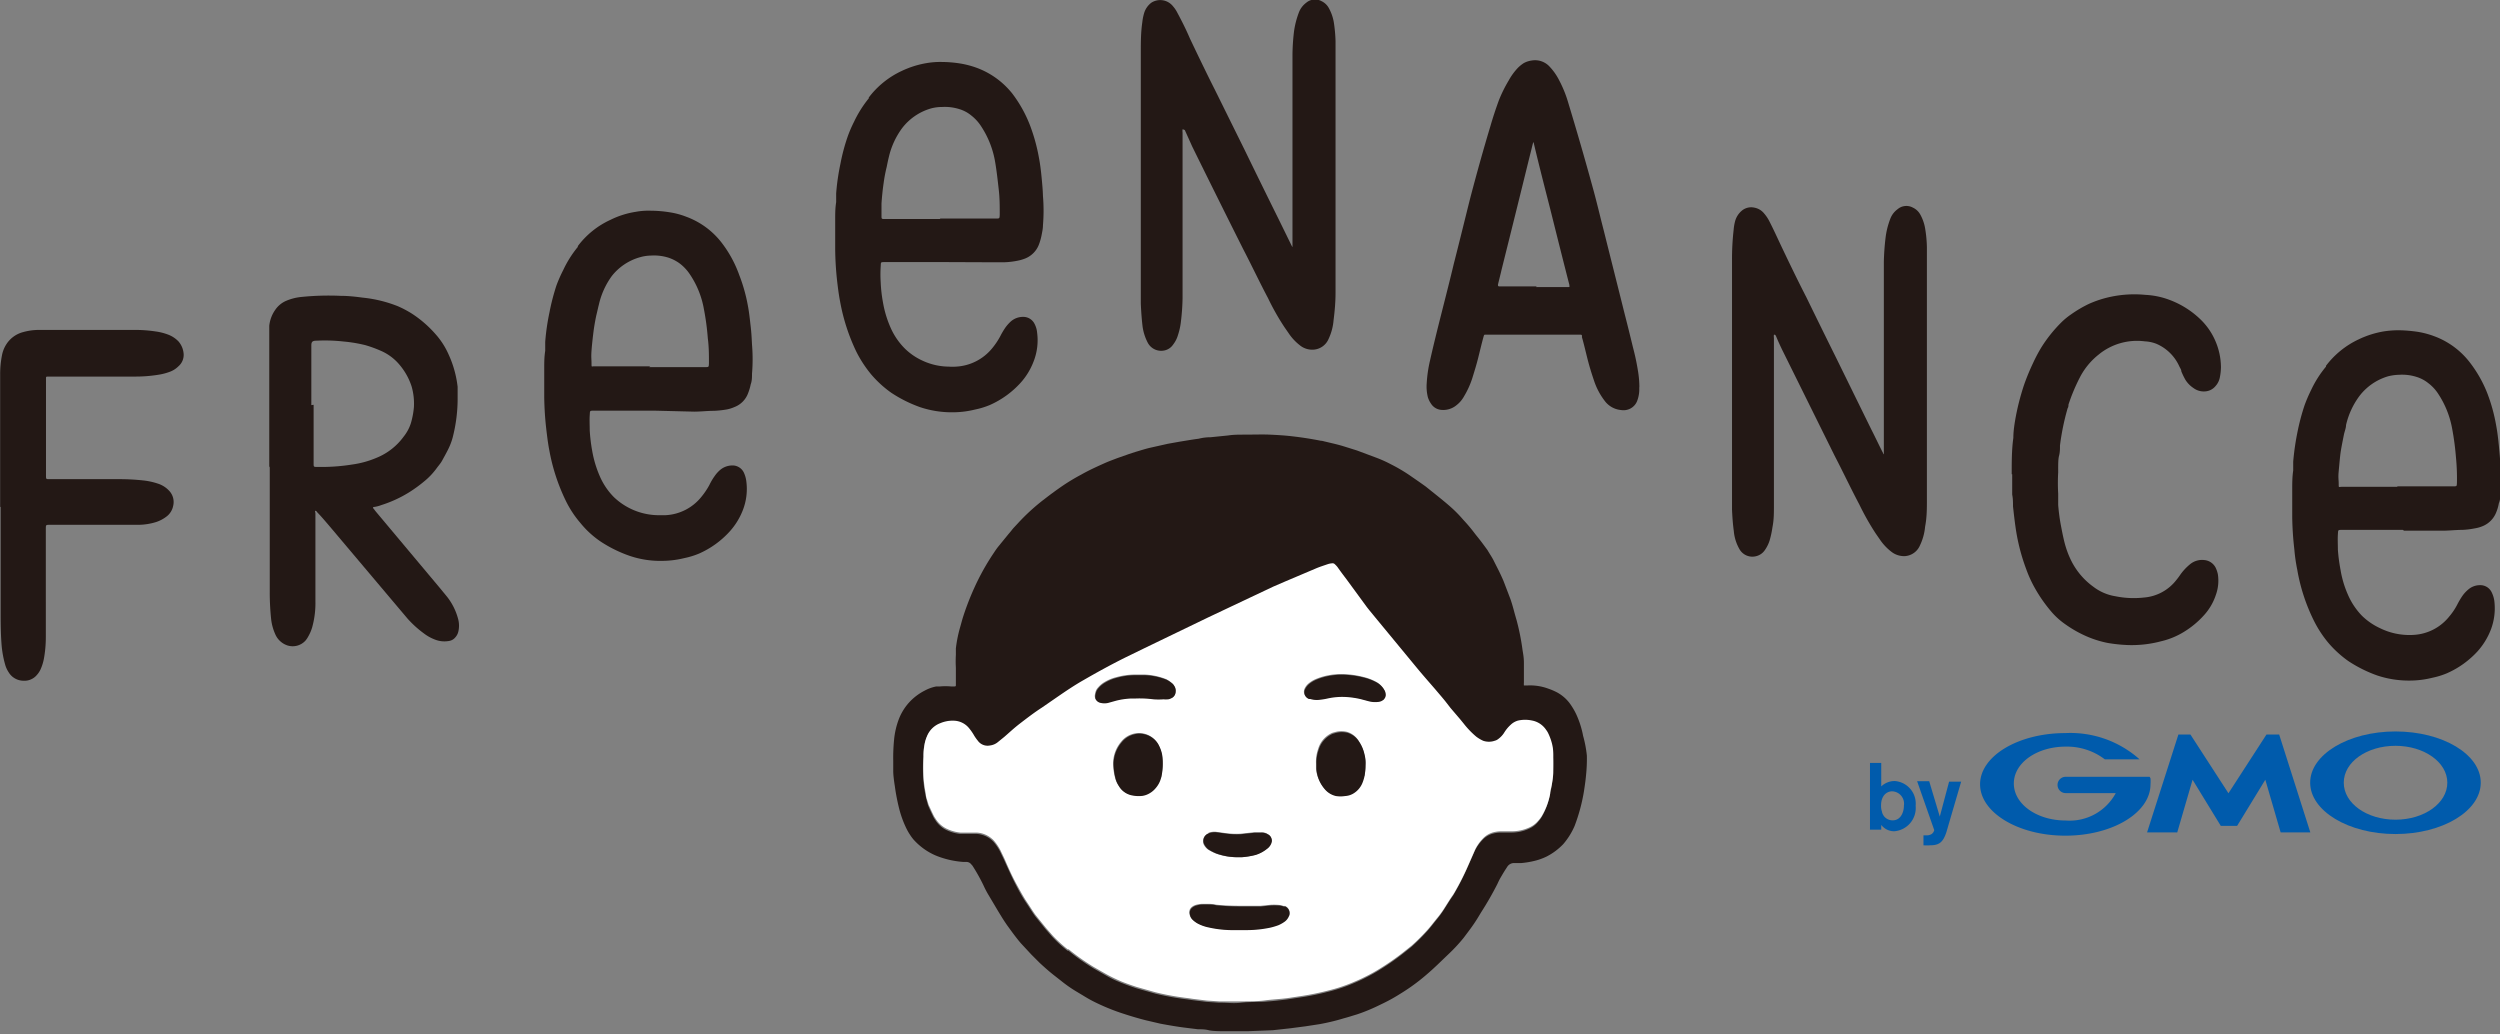 <svg id="レイヤー_1" data-name="レイヤー 1" xmlns="http://www.w3.org/2000/svg" viewBox="0 0 153.29 63.4"><rect x="0" y="0" width="153.29" height="63.4" fill="#808080" stroke="none"/><defs><style>.cls-1{fill:#231815;}.cls-2{fill:#fff;}.cls-3{fill:#005bac;}.cls-4{fill:none;}</style></defs><path class="cls-1" d="M449.56,290.19a5.64,5.64,0,0,0-.42-1.32,4,4,0,0,0-.3-.53,2.41,2.41,0,0,0-.85-.8,3.76,3.76,0,0,0-.58-.25,3.22,3.22,0,0,0-1.27-.19h-.21l0,0a1.09,1.09,0,0,1,0-.18c0-.39,0-.79,0-1.19s-.06-.61-.1-.92a14.29,14.29,0,0,0-.34-1.68l-.12-.42c-.08-.3-.16-.6-.26-.89l-.42-1.1c-.07-.17-.15-.34-.23-.51s-.21-.42-.32-.64-.09-.18-.14-.27-.21-.34-.31-.51l-.31-.42c-.14-.19-.29-.37-.44-.56a9.89,9.89,0,0,0-.73-.87,7.84,7.84,0,0,0-.81-.82c-.48-.42-1-.82-1.48-1.21-.33-.24-.67-.47-1-.7a10.35,10.35,0,0,0-1.16-.68,7.58,7.58,0,0,0-.92-.41l-1.15-.43-.83-.26c-.43-.13-.87-.22-1.31-.33h-.05q-.85-.17-1.71-.27c-.48-.06-1-.09-1.45-.11s-1,0-1.54,0c-.34,0-.69,0-1,.05l-1.09.11q-.36,0-.72.09c-.39.05-.78.12-1.16.18l-.73.13-1.07.24c-.31.07-.61.17-.92.26l-.4.13-.71.25c-.26.1-.51.19-.76.3-.49.22-1,.45-1.47.72a12.31,12.31,0,0,0-1.1.66q-.57.39-1.11.81a12.5,12.5,0,0,0-1.66,1.51l-.28.3c-.09.11-.18.23-.28.34l-.62.76a4.73,4.73,0,0,0-.28.39,14.72,14.72,0,0,0-1,1.72,16.54,16.54,0,0,0-.87,2.14c-.09.27-.16.56-.24.83a8.06,8.06,0,0,0-.23,1.19c0,.13,0,.26,0,.39a6.85,6.85,0,0,0,0,.79c0,.34,0,.68,0,1v.05c0,.07,0,.1-.09.1h-.21a3.77,3.77,0,0,0-.67,0l-.23,0a2.44,2.44,0,0,0-.7.25,3.4,3.4,0,0,0-.85.61,3.28,3.28,0,0,0-.76,1.18,4.84,4.84,0,0,0-.28,1.24,11.13,11.13,0,0,0-.05,1.29c0,.21,0,.42,0,.64s.05.61.1.92a12.37,12.37,0,0,0,.26,1.35,6.32,6.32,0,0,0,.4,1.13,3.59,3.59,0,0,0,.46.75,3.87,3.87,0,0,0,1.37,1l.15.06a5.52,5.52,0,0,0,1.55.34l.21,0a.39.39,0,0,1,.23.09l.12.13.09.14a11.15,11.15,0,0,1,.59,1.07,5.93,5.93,0,0,0,.29.56l.63,1.06.16.26c.12.2.24.38.37.57.27.37.54.75.84,1.1l.65.7.51.51c.27.25.55.5.84.73l.46.36a7.94,7.94,0,0,0,.89.63l.45.27c.21.13.43.26.65.37a12.82,12.82,0,0,0,1.67.7c.51.17,1,.32,1.55.46l.9.21c.49.09,1,.18,1.48.24l.81.1c.22,0,.44,0,.67.06s.77.06,1.15.06h.18l.8,0h.24l1.54-.06,1.09-.12.92-.12.85-.13a12.6,12.6,0,0,0,1.5-.36c.27-.07.54-.16.81-.24l.26-.09a11.29,11.29,0,0,0,1.08-.46l.31-.15a10.26,10.26,0,0,0,1-.56,11.93,11.93,0,0,0,1.63-1.19c.46-.39.89-.82,1.33-1.24a10.16,10.16,0,0,0,.93-1l.33-.44a9.86,9.86,0,0,0,.62-.92l.12-.2a20,20,0,0,0,1-1.74c.06-.13.12-.26.19-.38s.22-.38.34-.56l.09-.14a.5.5,0,0,1,.36-.21h.1l.38,0a5.34,5.34,0,0,0,.8-.13,3.63,3.63,0,0,0,.78-.28,3.8,3.8,0,0,0,1-.75,4.31,4.31,0,0,0,.7-1.12,11,11,0,0,0,.57-2.11c.05-.33.1-.66.13-1a9.63,9.63,0,0,0,.05-1.2A7.18,7.18,0,0,0,449.56,290.19Zm-1.85,2.37a5.74,5.74,0,0,1-.09.71c0,.18-.07.36-.1.55a4.23,4.23,0,0,1-.51,1.36,1.86,1.86,0,0,1-.21.28,1.5,1.5,0,0,1-.59.44,2.54,2.54,0,0,1-1,.22l-.7,0a1.88,1.88,0,0,0-.46.06,1.34,1.34,0,0,0-.64.37,2.62,2.62,0,0,0-.49.69l-.44,1a16,16,0,0,1-.81,1.6,2.39,2.39,0,0,1-.13.21c-.17.24-.32.49-.48.74a6,6,0,0,1-.51.7l-.16.2c-.15.19-.3.38-.47.56a12.32,12.32,0,0,1-.89.88l-.54.43a15.1,15.1,0,0,1-1.33.93,10.26,10.26,0,0,1-1,.56c-.25.13-.51.24-.77.35a10.11,10.11,0,0,1-1.5.49,15.76,15.76,0,0,1-1.55.32l-.93.14c-.46.06-.92.11-1.38.14s-.94,0-1.43.06-.82,0-1.24,0h-.14l-.75-.05-.82-.1-.34-.05a16.26,16.26,0,0,1-2-.36l-1.13-.32c-.37-.12-.73-.25-1.09-.4s-.58-.27-.86-.43l-.7-.4a13.61,13.61,0,0,1-1.53-1.08l-.06,0a8.11,8.11,0,0,1-.92-.84l-.42-.48-.63-.78c-.17-.23-.32-.48-.48-.72l-.14-.21c-.21-.32-.39-.65-.57-1-.25-.48-.48-1-.69-1.46-.09-.2-.19-.4-.28-.59a3.06,3.06,0,0,0-.4-.59,1.55,1.55,0,0,0-1.06-.49h-.23c-.26,0-.51,0-.77,0a2.54,2.54,0,0,1-.9-.27,1.67,1.67,0,0,1-.62-.59,1.4,1.4,0,0,1-.1-.16c-.09-.18-.17-.35-.25-.53s-.08-.19-.11-.28-.09-.35-.13-.53a7.81,7.81,0,0,1-.14-1,11.46,11.46,0,0,1,0-1.31,3.6,3.6,0,0,1,.06-.73,2.15,2.15,0,0,1,.15-.51,1.41,1.41,0,0,1,.82-.8,1.93,1.93,0,0,1,.82-.15,1.24,1.24,0,0,1,.94.46,3.28,3.28,0,0,1,.27.38,2.55,2.55,0,0,0,.26.38.74.74,0,0,0,.75.3.94.94,0,0,0,.5-.22l.37-.3c.34-.29.66-.58,1-.85s.86-.66,1.31-.95l1-.69c.51-.34,1-.69,1.56-1,.83-.48,1.67-.94,2.53-1.37l1.19-.58,3.85-1.86,2.6-1.23,1.46-.69.74-.32,1.84-.78c.25-.11.51-.19.77-.28a1.09,1.09,0,0,1,.26-.05.19.19,0,0,1,.16.05,1.45,1.45,0,0,1,.17.18c.18.26.37.51.56.76l1.23,1.68c.16.21.34.42.51.63l2.55,3.09c.37.45.76.89,1.14,1.33.21.25.43.5.63.75l.31.4.59.69.22.27a5.29,5.29,0,0,0,.77.8,2.22,2.22,0,0,0,.42.25,1.08,1.08,0,0,0,.71,0,.57.57,0,0,0,.22-.11,1.41,1.41,0,0,0,.37-.4,2.17,2.17,0,0,1,.39-.47,1.06,1.06,0,0,1,.46-.26,2,2,0,0,1,.85,0,1.33,1.33,0,0,1,.86.57,1.22,1.22,0,0,1,.12.19,3.35,3.35,0,0,1,.25.69,2.63,2.63,0,0,1,.08.74C447.75,291.82,447.73,292.19,447.71,292.56Z" transform="translate(-352.49 -245.07)"/><path class="cls-2" d="M447.66,290.7a3.35,3.35,0,0,0-.25-.69,1.22,1.22,0,0,0-.12-.19,1.33,1.33,0,0,0-.86-.57,2,2,0,0,0-.85,0,1.06,1.06,0,0,0-.46.26,2.17,2.17,0,0,0-.39.47,1.41,1.41,0,0,1-.37.4.57.57,0,0,1-.22.11,1.08,1.08,0,0,1-.71,0,2.22,2.22,0,0,1-.42-.25,5.29,5.29,0,0,1-.77-.8l-.22-.27-.59-.69-.31-.4c-.2-.25-.42-.5-.63-.75-.38-.44-.77-.88-1.14-1.33l-2.55-3.09c-.17-.21-.35-.42-.51-.63l-1.23-1.68c-.19-.25-.38-.5-.56-.76a1.45,1.45,0,0,0-.17-.18.19.19,0,0,0-.16-.05,1.09,1.09,0,0,0-.26.05c-.26.09-.52.17-.77.28l-1.84.78-.74.32-1.46.69-2.6,1.23-3.85,1.86-1.19.58c-.86.43-1.7.89-2.53,1.37-.53.3-1.05.65-1.56,1l-1,.69c-.45.29-.88.62-1.31.95s-.66.56-1,.85l-.37.3a.94.94,0,0,1-.5.22.74.74,0,0,1-.75-.3,2.55,2.55,0,0,1-.26-.38,3.28,3.28,0,0,0-.27-.38,1.24,1.24,0,0,0-.94-.46,1.93,1.93,0,0,0-.82.15,1.41,1.41,0,0,0-.82.8,2.15,2.15,0,0,0-.15.51,3.6,3.6,0,0,0-.06.73,11.46,11.46,0,0,0,0,1.31,7.81,7.81,0,0,0,.14,1c0,.18.08.35.13.53s.07.19.11.28.16.35.25.53a1.4,1.4,0,0,0,.1.16,1.67,1.67,0,0,0,.62.59,2.54,2.54,0,0,0,.9.27c.26,0,.51,0,.77,0h.23a1.55,1.55,0,0,1,1.06.49,3.06,3.06,0,0,1,.4.59c.09.19.19.39.28.59.21.49.44,1,.69,1.46.18.33.36.66.57,1l.14.21c.16.24.31.49.48.72l.63.78.42.48a8.11,8.11,0,0,0,.92.84l.06,0a13.61,13.61,0,0,0,1.53,1.08l.7.4c.28.16.57.3.86.43s.72.28,1.09.4l1.13.32a16.26,16.26,0,0,0,2,.36l.34.05.82.1.75.05h.14c.42,0,.84,0,1.24,0s1,0,1.43-.06.92-.08,1.38-.14l.93-.14a15.76,15.76,0,0,0,1.55-.32,10.11,10.11,0,0,0,1.5-.49c.26-.11.52-.22.77-.35a10.26,10.26,0,0,0,1-.56,15.1,15.1,0,0,0,1.33-.93l.54-.43a12.32,12.32,0,0,0,.89-.88c.17-.18.32-.37.47-.56l.16-.2a6,6,0,0,0,.51-.7c.16-.25.31-.5.48-.74a2.39,2.39,0,0,0,.13-.21,16,16,0,0,0,.81-1.6l.44-1a2.62,2.62,0,0,1,.49-.69,1.34,1.34,0,0,1,.64-.37,1.88,1.88,0,0,1,.46-.06l.7,0a2.54,2.54,0,0,0,1-.22,1.5,1.5,0,0,0,.59-.44,1.86,1.86,0,0,0,.21-.28,4.23,4.23,0,0,0,.51-1.36c0-.19.07-.37.1-.55a5.74,5.74,0,0,0,.09-.71c0-.37,0-.74,0-1.12A2.63,2.63,0,0,0,447.66,290.7Zm-24,2a1.54,1.54,0,0,1-.35.67,1.37,1.37,0,0,1-.45.35,1.18,1.18,0,0,1-.35.11,2,2,0,0,1-.73-.05,1.18,1.18,0,0,1-.71-.55,1.51,1.51,0,0,1-.21-.47,3.73,3.73,0,0,1-.12-.88,2.08,2.08,0,0,1,.5-1.34,1.4,1.4,0,0,1,.75-.48,1.31,1.31,0,0,1,.68,0,1.33,1.33,0,0,1,.42.19,1.3,1.3,0,0,1,.46.55,2,2,0,0,1,.2.76c0,.1,0,.21,0,.27A3.54,3.54,0,0,1,423.69,292.74Zm.68-4.89a.6.6,0,0,1-.25.1,1.43,1.43,0,0,1-.29,0,4.08,4.08,0,0,1-.61,0,6.75,6.75,0,0,0-1.1-.05h-.25a4.37,4.37,0,0,0-1,.15l-.43.12a1,1,0,0,1-.46,0,.42.42,0,0,1-.31-.24.5.5,0,0,1,0-.3.68.68,0,0,1,.18-.37,1.52,1.52,0,0,1,.36-.31,2.67,2.67,0,0,1,.76-.32,4.36,4.36,0,0,1,1.14-.16h.58a4.05,4.05,0,0,1,1.33.28,1.6,1.6,0,0,1,.32.21.55.55,0,0,1,.17.2.47.47,0,0,1,.07.28A.45.45,0,0,1,424.37,287.85Zm2.25,8.32a1.09,1.09,0,0,1,.44-.06l.52.07a4.85,4.85,0,0,0,1,.05l.84-.09.41,0a.71.71,0,0,1,.35.07l.12.07a.43.43,0,0,1,.16.46.73.73,0,0,1-.29.42,2.1,2.1,0,0,1-.69.37,4.75,4.75,0,0,1-.84.14h-.26a3.77,3.77,0,0,1-1.11-.16,2.05,2.05,0,0,1-.41-.16,2.28,2.28,0,0,1-.3-.17.87.87,0,0,1-.2-.23A.49.49,0,0,1,426.62,296.17Zm4.91,5.06a.78.78,0,0,1-.25.34,2,2,0,0,1-.4.23,4.13,4.13,0,0,1-.5.15,7,7,0,0,1-1.37.15h-1.08a6.61,6.61,0,0,1-1.32-.16,2.46,2.46,0,0,1-.58-.19,1.42,1.42,0,0,1-.41-.28.58.58,0,0,1-.17-.34.41.41,0,0,1,.16-.42.7.7,0,0,1,.21-.11,1.55,1.55,0,0,1,.43-.07h.23c.2,0,.4,0,.6.05.51.05,1,.07,1.55.07l1.18,0,.59-.06a3.53,3.53,0,0,1,.46,0,1.15,1.15,0,0,1,.36.07l.09,0A.46.46,0,0,1,431.53,301.23Zm4.62-8.56a2.47,2.47,0,0,1-.11.36,1.34,1.34,0,0,1-.51.64,1.1,1.1,0,0,1-.56.19,1.83,1.83,0,0,1-.57,0,1.26,1.26,0,0,1-.69-.43,2.14,2.14,0,0,1-.5-1.21c0-.1,0-.2,0-.31a2.36,2.36,0,0,1,.13-.87,1.55,1.55,0,0,1,.88-1l.18-.05a1.43,1.43,0,0,1,.74,0,1.26,1.26,0,0,1,.69.55,2.24,2.24,0,0,1,.33.78,2.06,2.06,0,0,1,.08.63A3.66,3.66,0,0,1,436.15,292.67Zm1.14-4.67a.55.55,0,0,1-.3.11,1.57,1.57,0,0,1-.61-.05l-.45-.12a5.23,5.23,0,0,0-.87-.13,4.18,4.18,0,0,0-1.17.09,4.17,4.17,0,0,1-.49.08,1.38,1.38,0,0,1-.57-.05l-.08,0a.44.44,0,0,1-.25-.57.91.91,0,0,1,.25-.34,1.79,1.79,0,0,1,.44-.27,3.78,3.78,0,0,1,.81-.24,4,4,0,0,1,.72-.07,5.6,5.6,0,0,1,1.41.18,3.13,3.13,0,0,1,.72.27,1.27,1.27,0,0,1,.27.18,1.2,1.2,0,0,1,.29.38.54.54,0,0,1,0,.28A.42.42,0,0,1,437.29,288Z" transform="translate(-352.49 -245.07)"/><path class="cls-1" d="M436.22,292a3.66,3.66,0,0,1-.07.69,2.47,2.47,0,0,1-.11.36,1.34,1.34,0,0,1-.51.64,1.1,1.1,0,0,1-.56.19,1.83,1.83,0,0,1-.57,0,1.26,1.26,0,0,1-.69-.43,2.14,2.14,0,0,1-.5-1.21c0-.1,0-.2,0-.31a2.36,2.36,0,0,1,.13-.87,1.55,1.55,0,0,1,.88-1l.18-.05a1.43,1.43,0,0,1,.74,0,1.26,1.26,0,0,1,.69.55,2.24,2.24,0,0,1,.33.78A2.06,2.06,0,0,1,436.22,292Z" transform="translate(-352.49 -245.07)"/><path class="cls-1" d="M423.79,291.86a3.54,3.54,0,0,1-.1.88,1.54,1.54,0,0,1-.35.67,1.37,1.37,0,0,1-.45.35,1.18,1.18,0,0,1-.35.11,2,2,0,0,1-.73-.05,1.18,1.18,0,0,1-.71-.55,1.51,1.51,0,0,1-.21-.47,3.73,3.73,0,0,1-.12-.88,2.08,2.08,0,0,1,.5-1.34,1.4,1.4,0,0,1,.75-.48,1.31,1.31,0,0,1,.68,0,1.33,1.33,0,0,1,.42.19,1.3,1.3,0,0,1,.46.55,2,2,0,0,1,.2.76C423.79,291.69,423.79,291.8,423.79,291.86Z" transform="translate(-352.49 -245.07)"/><path class="cls-1" d="M431.53,301.23a.78.78,0,0,1-.25.34,2,2,0,0,1-.4.23,4.13,4.13,0,0,1-.5.15,7,7,0,0,1-1.37.15h-1.08a6.61,6.61,0,0,1-1.32-.16,2.46,2.46,0,0,1-.58-.19,1.42,1.42,0,0,1-.41-.28.58.58,0,0,1-.17-.34.41.41,0,0,1,.16-.42.7.7,0,0,1,.21-.11,1.55,1.55,0,0,1,.43-.07h.23c.2,0,.4,0,.6.05.51.05,1,.07,1.55.07l1.18,0,.59-.06a3.53,3.53,0,0,1,.46,0,1.15,1.15,0,0,1,.36.07l.09,0A.46.46,0,0,1,431.53,301.23Z" transform="translate(-352.49 -245.07)"/><path class="cls-1" d="M437.46,287.71a.42.42,0,0,1-.17.29.55.55,0,0,1-.3.11,1.57,1.57,0,0,1-.61-.05l-.45-.12a5.23,5.23,0,0,0-.87-.13,4.18,4.18,0,0,0-1.17.09,4.17,4.17,0,0,1-.49.08,1.38,1.38,0,0,1-.57-.05l-.08,0a.44.44,0,0,1-.25-.57.91.91,0,0,1,.25-.34,1.79,1.79,0,0,1,.44-.27,3.78,3.78,0,0,1,.81-.24,4,4,0,0,1,.72-.07,5.6,5.6,0,0,1,1.41.18,3.13,3.13,0,0,1,.72.27,1.27,1.27,0,0,1,.27.18,1.2,1.2,0,0,1,.29.38A.54.54,0,0,1,437.46,287.71Z" transform="translate(-352.49 -245.07)"/><path class="cls-1" d="M424.58,287.47a.45.45,0,0,1-.21.38.6.6,0,0,1-.25.1,1.43,1.43,0,0,1-.29,0,4.08,4.08,0,0,1-.61,0,6.75,6.75,0,0,0-1.1-.05h-.25a4.37,4.37,0,0,0-1,.15l-.43.12a1,1,0,0,1-.46,0,.42.42,0,0,1-.31-.24.5.5,0,0,1,0-.3.68.68,0,0,1,.18-.37,1.52,1.52,0,0,1,.36-.31,2.67,2.67,0,0,1,.76-.32,4.36,4.36,0,0,1,1.14-.16h.58a4.05,4.05,0,0,1,1.33.28,1.6,1.6,0,0,1,.32.21.55.55,0,0,1,.17.2A.47.47,0,0,1,424.58,287.47Z" transform="translate(-352.49 -245.07)"/><path class="cls-1" d="M430.47,296.7a.73.73,0,0,1-.29.42,2.1,2.1,0,0,1-.69.37,4.75,4.75,0,0,1-.84.14h-.26a3.77,3.77,0,0,1-1.11-.16,2.05,2.05,0,0,1-.41-.16,2.28,2.28,0,0,1-.3-.17.87.87,0,0,1-.2-.23.49.49,0,0,1,.25-.75,1.09,1.09,0,0,1,.44-.06l.52.07a4.85,4.85,0,0,0,1,.05l.84-.09.41,0a.71.71,0,0,1,.35.07l.12.07A.43.43,0,0,1,430.47,296.7Z" transform="translate(-352.49 -245.07)"/><path class="cls-1" d="M369,273.66c0-1.68,0-3.56,0-5.43,0-.72,0-1.45,0-2.18,0-.35,0-.69,0-1a2.06,2.06,0,0,1,.38-1,1.54,1.54,0,0,1,.67-.54,3.14,3.14,0,0,1,.9-.23,16.45,16.45,0,0,1,2.43-.07c.46,0,.9.05,1.35.11a8,8,0,0,1,2.14.52,6.32,6.32,0,0,1,.89.47,7,7,0,0,1,1.48,1.3,4.72,4.72,0,0,1,.75,1.18,6.52,6.52,0,0,1,.56,2c0,.21,0,.43,0,.64a9.55,9.55,0,0,1-.31,2.49,3.92,3.92,0,0,1-.29.74c-.11.22-.24.45-.36.67a1.7,1.7,0,0,1-.15.22l-.14.18a4.33,4.33,0,0,1-.83.88,8.23,8.23,0,0,1-.9.65,7.48,7.48,0,0,1-1.7.78,2,2,0,0,1-.48.12.05.05,0,0,0,0,.09l.13.17,3.93,4.69.46.56a3.76,3.76,0,0,1,.68,1.39,1.59,1.59,0,0,1,0,.75.8.8,0,0,1-.19.35.61.61,0,0,1-.37.21,1.57,1.57,0,0,1-.86-.08,2.67,2.67,0,0,1-.7-.39,6.35,6.35,0,0,1-1-.91l-4.65-5.51c-.29-.34-.58-.69-.88-1,0,0-.06-.1-.11-.09s0,.1,0,.15c0,.48,0,.95,0,1.43,0,.2,0,.4,0,.6s0,.46,0,.69c0,.89,0,1.77,0,2.66a5.54,5.54,0,0,1-.2,1.62,2.58,2.58,0,0,1-.23.54,1.59,1.59,0,0,1-.18.27,1.06,1.06,0,0,1-1.15.28,1.24,1.24,0,0,1-.71-.69,3.14,3.14,0,0,1-.24-.86,15.81,15.81,0,0,1-.09-1.69c0-1.29,0-2.59,0-3.88s0-2.4,0-3.78Zm2.72-3.77h0c0,1.2,0,2.4,0,3.59,0,.22,0,.22.23.22a11.9,11.9,0,0,0,2.15-.15,5.81,5.81,0,0,0,1.48-.41,3.85,3.85,0,0,0,1.67-1.31,2.57,2.57,0,0,0,.43-.8,5,5,0,0,0,.19-1,3.82,3.82,0,0,0-.14-1.26,3.94,3.94,0,0,0-.91-1.52,3.1,3.1,0,0,0-1-.68,7.51,7.51,0,0,0-.94-.34,8.78,8.78,0,0,0-1.33-.22,10.33,10.33,0,0,0-1.67-.05c-.26,0-.3.1-.3.3v.63c0,.59,0,1.19,0,1.78,0,.42,0,.83,0,1.24Z" transform="translate(-352.49 -245.07)"/><path class="cls-1" d="M410.46,261.14h-3.69c-.31,0-.26,0-.28.28a7.37,7.37,0,0,0,0,.94,8.86,8.86,0,0,0,.14,1.25,6.57,6.57,0,0,0,.48,1.58,4.21,4.21,0,0,0,.85,1.24,3.78,3.78,0,0,0,1.13.77,3.9,3.9,0,0,0,1.57.35,3.53,3.53,0,0,0,.46,0,3.07,3.07,0,0,0,2.21-1.13,4.44,4.44,0,0,0,.49-.73,4.8,4.8,0,0,1,.32-.54,2.35,2.35,0,0,1,.33-.37,1.12,1.12,0,0,1,.74-.28.77.77,0,0,1,.73.46,1.38,1.38,0,0,1,.14.49,3.57,3.57,0,0,1-.22,1.8,4.15,4.15,0,0,1-.79,1.29,5.6,5.6,0,0,1-1.88,1.36,4.79,4.79,0,0,1-.91.28,5.69,5.69,0,0,1-1.36.17,6.11,6.11,0,0,1-2-.31,8.12,8.12,0,0,1-1.77-.88,6.67,6.67,0,0,1-1.24-1.13,7.39,7.39,0,0,1-.91-1.39,12,12,0,0,1-1-3.09c-.08-.41-.13-.82-.18-1.24a19.55,19.55,0,0,1-.12-2c0-.54,0-1.08,0-1.63s0-.81.06-1.22c0-.17,0-.35,0-.53a13.84,13.84,0,0,1,.26-1.81,11.94,11.94,0,0,1,.44-1.66,7.66,7.66,0,0,1,.4-.93,7,7,0,0,1,.9-1.43l0-.05a5.37,5.37,0,0,1,2-1.62,5.77,5.77,0,0,1,1.54-.49,5,5,0,0,1,.95-.07,7.57,7.57,0,0,1,1.16.1,5.6,5.6,0,0,1,1,.27,5,5,0,0,1,2.16,1.58,7.89,7.89,0,0,1,1.1,2,11.11,11.11,0,0,1,.52,1.9c.08.41.13.84.17,1.26s.07.74.08,1.11a10.7,10.7,0,0,1,0,1.79c0,.22-.05.43-.09.64a3.47,3.47,0,0,1-.16.55,1.49,1.49,0,0,1-.84.85,2.53,2.53,0,0,1-.49.14,4.78,4.78,0,0,1-.76.09c-.4,0-.81,0-1.22,0Zm-.34-2.67h0l.86,0h2.58c.22,0,.22,0,.23-.25,0-.51,0-1-.06-1.52s-.13-1.2-.24-1.8a5.69,5.69,0,0,0-.89-2.16,2.71,2.71,0,0,0-.57-.6,2.08,2.08,0,0,0-.72-.38,2.94,2.94,0,0,0-1.06-.13,2.59,2.59,0,0,0-.68.09,3.42,3.42,0,0,0-1.79,1.24,4.82,4.82,0,0,0-.79,1.74c-.05.2-.09.4-.13.6a8.89,8.89,0,0,0-.19,1c-.06.41-.1.82-.13,1.24q0,.39,0,.78c0,.15,0,.18.17.18h1.8l1.64,0Z" transform="translate(-352.49 -245.07)"/><path class="cls-1" d="M475.84,274.15c0-.8,0-1.52.1-2.23,0-.36.05-.72.11-1.08a14.8,14.8,0,0,1,.55-2.18,13.38,13.38,0,0,1,.54-1.31,9.41,9.41,0,0,1,.53-1,8.68,8.68,0,0,1,1.2-1.5,4.31,4.31,0,0,1,.62-.51,7.41,7.41,0,0,1,1.09-.64,6.63,6.63,0,0,1,1.37-.44,7,7,0,0,1,2.09-.11,4.85,4.85,0,0,1,1.51.32,5.5,5.5,0,0,1,1.86,1.18,4.06,4.06,0,0,1,.87,1.22,4.12,4.12,0,0,1,.39,1.72,3.38,3.38,0,0,1-.07.63,1.11,1.11,0,0,1-.26.52.9.9,0,0,1-.65.33,1.06,1.06,0,0,1-.71-.21,1.65,1.65,0,0,1-.5-.52,4.59,4.59,0,0,1-.24-.5c0-.11-.08-.21-.13-.32a2.71,2.71,0,0,0-1.4-1.37A2.26,2.26,0,0,0,484,266a3.71,3.71,0,0,0-2.84.82,4.3,4.3,0,0,0-1.13,1.37,11.39,11.39,0,0,0-.71,1.69c0,.07,0,.15-.05.22a14.88,14.88,0,0,0-.47,2.28c0,.21,0,.43-.06.65s-.05.68-.05,1a11.47,11.47,0,0,0,0,1.31c0,.23,0,.46,0,.69a11.7,11.7,0,0,0,.15,1.17c.07.37.14.74.23,1.1a5.65,5.65,0,0,0,.41,1.13,4.37,4.37,0,0,0,1.37,1.62,3,3,0,0,0,1.35.58,5.59,5.59,0,0,0,1.73.08,2.79,2.79,0,0,0,2-1.07c.09-.11.18-.23.26-.35a3.3,3.3,0,0,1,.57-.61,1.16,1.16,0,0,1,.89-.27.87.87,0,0,1,.68.44,1.69,1.69,0,0,1,.15.43,2.57,2.57,0,0,1-.12,1.26,3.45,3.45,0,0,1-.71,1.23,5.5,5.5,0,0,1-1.26,1.05,4.69,4.69,0,0,1-1.39.57,7,7,0,0,1-2.09.23,9.37,9.37,0,0,1-1.2-.13,6.33,6.33,0,0,1-1.45-.48,7.1,7.1,0,0,1-1.13-.66,4.49,4.49,0,0,1-.83-.74,9,9,0,0,1-1-1.41,7.64,7.64,0,0,1-.57-1.23,12.14,12.14,0,0,1-.6-2.22c-.09-.54-.15-1.09-.21-1.63,0-.24,0-.48-.05-.72,0-.45,0-.9,0-1.25Z" transform="translate(-352.49 -245.07)"/><path class="cls-1" d="M352.5,276.14v-8.09a5.92,5.92,0,0,1,.11-1.19,1.91,1.91,0,0,1,.25-.65,1.74,1.74,0,0,1,1.06-.78,3.58,3.58,0,0,1,.92-.13l3.49,0h2.47a8.21,8.21,0,0,1,1.21.09,3.47,3.47,0,0,1,.77.19,1.73,1.73,0,0,1,.65.42,1.3,1.3,0,0,1,.32.77.92.92,0,0,1-.32.76,1.45,1.45,0,0,1-.51.33,3.56,3.56,0,0,1-.73.19,8.85,8.85,0,0,1-1.45.11h-5.36a.07.07,0,0,0-.07.07v6c0,.22,0,.22.22.22h4.33a13.55,13.55,0,0,1,1.43.08,4.22,4.22,0,0,1,.87.19,1.61,1.61,0,0,1,.7.44,1,1,0,0,1,.25.92,1.08,1.08,0,0,1-.37.63,2.14,2.14,0,0,1-.68.37,3.79,3.79,0,0,1-1.06.17c-.5,0-1,0-1.5,0l-3.09,0h-.86c-.25,0-.25,0-.25.25V282c0,.72,0,1.43,0,2.14a7.39,7.39,0,0,1-.12,1.33,3,3,0,0,1-.21.66,1.45,1.45,0,0,1-.33.44,1,1,0,0,1-.72.24,1.07,1.07,0,0,1-.9-.52,1.67,1.67,0,0,1-.22-.49,6.3,6.3,0,0,1-.21-1.15c-.05-.62-.06-1.25-.06-1.88,0-2,0-3.95,0-5.92v-.68Z" transform="translate(-352.49 -245.07)"/><path class="cls-1" d="M392.63,270.25h-3.69c-.31,0-.27,0-.29.28s0,.62,0,.93a10.4,10.4,0,0,0,.15,1.25,6.79,6.79,0,0,0,.48,1.59,4.18,4.18,0,0,0,.84,1.24,4,4,0,0,0,2.71,1.12h.46a3,3,0,0,0,2.21-1.13,4.44,4.44,0,0,0,.49-.73,3.65,3.65,0,0,1,.32-.54,1.94,1.94,0,0,1,.33-.37,1.16,1.16,0,0,1,.73-.28.77.77,0,0,1,.74.46,1.78,1.78,0,0,1,.14.5,3.58,3.58,0,0,1-.22,1.8,4.22,4.22,0,0,1-.8,1.29,5.57,5.57,0,0,1-1.87,1.35,4.79,4.79,0,0,1-.91.28,5.76,5.76,0,0,1-1.36.17,5.82,5.82,0,0,1-2-.31,8,8,0,0,1-1.78-.88,5.74,5.74,0,0,1-1.23-1.13,6.41,6.41,0,0,1-.91-1.39,11.91,11.91,0,0,1-1-3.08c-.08-.41-.13-.83-.18-1.25a19.39,19.39,0,0,1-.13-2c0-.54,0-1.08,0-1.62s0-.82.06-1.22c0-.18,0-.36,0-.54a13.84,13.84,0,0,1,.26-1.81,13.48,13.48,0,0,1,.43-1.66,8.48,8.48,0,0,1,.41-.93,6.63,6.63,0,0,1,.9-1.43l0-.05a5.22,5.22,0,0,1,2-1.61,5.32,5.32,0,0,1,1.54-.49,4.39,4.39,0,0,1,.95-.07,7.46,7.46,0,0,1,1.16.1,4.75,4.75,0,0,1,1,.27,4.85,4.85,0,0,1,2.16,1.58,7.24,7.24,0,0,1,1.09,2,10.19,10.19,0,0,1,.53,1.89c.08.42.12.84.17,1.27s.06.73.08,1.1a10.68,10.68,0,0,1,0,1.79c0,.22,0,.43-.08.65a3.08,3.08,0,0,1-.16.54,1.44,1.44,0,0,1-.84.85,2.13,2.13,0,0,1-.49.15,6.31,6.31,0,0,1-.76.08c-.41,0-.81.05-1.22.05Zm-.34-2.67h.86l1.89,0h.69c.22,0,.22,0,.23-.24,0-.51,0-1-.07-1.53a15.39,15.39,0,0,0-.24-1.79,5.52,5.52,0,0,0-.88-2.16,2.76,2.76,0,0,0-.57-.61,2.49,2.49,0,0,0-.72-.38,2.94,2.94,0,0,0-1.06-.13,2.6,2.6,0,0,0-.68.1A3.35,3.35,0,0,0,390,262a4.78,4.78,0,0,0-.79,1.75c-.05.19-.09.39-.14.59s-.14.69-.18,1-.1.82-.13,1.23,0,.52,0,.78,0,.18.17.18h3.44Z" transform="translate(-352.49 -245.07)"/><path class="cls-1" d="M499.82,277.56h-3.69c-.31,0-.27,0-.29.28s0,.63,0,.94A10.65,10.65,0,0,0,496,280a6.34,6.34,0,0,0,.48,1.59,4.31,4.31,0,0,0,.84,1.24,4,4,0,0,0,1.13.77A4.06,4.06,0,0,0,500,284a3.57,3.57,0,0,0,.46,0,3,3,0,0,0,2.21-1.13,3.88,3.88,0,0,0,.49-.73,4.8,4.8,0,0,1,.32-.54,2,2,0,0,1,.34-.37,1.09,1.09,0,0,1,.73-.28.77.77,0,0,1,.73.46,1.73,1.73,0,0,1,.15.49,3.68,3.68,0,0,1-.22,1.8,4.34,4.34,0,0,1-.8,1.3,5.61,5.61,0,0,1-1.88,1.35,4.79,4.79,0,0,1-.91.28,5.69,5.69,0,0,1-1.36.17,6.11,6.11,0,0,1-2-.31,8.12,8.12,0,0,1-1.77-.88,6.67,6.67,0,0,1-1.24-1.13,7,7,0,0,1-.9-1.39,11.31,11.31,0,0,1-1-3.08,10.75,10.75,0,0,1-.18-1.25,19.56,19.56,0,0,1-.13-2q0-.81,0-1.62c0-.41,0-.82.06-1.22,0-.18,0-.36,0-.54a15.78,15.78,0,0,1,.26-1.81,13.52,13.52,0,0,1,.44-1.66,9.64,9.64,0,0,1,.4-.93,6.67,6.67,0,0,1,.91-1.43l0-.05a5.37,5.37,0,0,1,2-1.62,5.77,5.77,0,0,1,1.54-.49,6,6,0,0,1,.95-.07,8.93,8.93,0,0,1,1.16.1,5.36,5.36,0,0,1,1,.27,4.89,4.89,0,0,1,2.16,1.59,7.65,7.65,0,0,1,1.1,1.95,10.48,10.48,0,0,1,.52,1.9c.08.42.13.84.17,1.26s.07.74.09,1.11a11.89,11.89,0,0,1,0,1.79c0,.22,0,.43-.09.64a2.66,2.66,0,0,1-.16.55,1.51,1.51,0,0,1-.83.85,2.19,2.19,0,0,1-.5.14,4.8,4.8,0,0,1-.75.09c-.41,0-.82.05-1.23.05h-2.34Zm-.35-2.67h0l.86,0h2.58c.23,0,.22,0,.23-.24a13,13,0,0,0-.06-1.53q-.07-.9-.24-1.8a5.72,5.72,0,0,0-.88-2.15,2.59,2.59,0,0,0-.58-.61,2.17,2.17,0,0,0-.72-.38,2.92,2.92,0,0,0-1.06-.13,3.08,3.08,0,0,0-.67.09,3.42,3.42,0,0,0-1.79,1.24,4.8,4.8,0,0,0-.8,1.75c0,.19-.09.39-.13.59s-.14.69-.19,1-.09.83-.13,1.24,0,.52,0,.78,0,.18.18.18h1.79l1.64,0Z" transform="translate(-352.49 -245.07)"/><path class="cls-1" d="M425,253a.75.75,0,0,0,0,.2v1.33c0,.67,0,1.35,0,2,0,.83,0,1.66,0,2.49v4.34a13.36,13.36,0,0,1-.1,1.42,4,4,0,0,1-.18.83,1.74,1.74,0,0,1-.3.59.85.85,0,0,1-.54.36.93.93,0,0,1-1-.45,3,3,0,0,1-.34-1.09c-.05-.44-.08-.88-.1-1.33,0-.27,0-.55,0-.83,0-.44,0-.87,0-1.31v-.68c0-.49,0-1,0-1.47,0-1,0-2,0-3v-2.35c0-1.1,0-2.2,0-3.3,0-.82,0-1.64,0-2.46,0-.61,0-1.23.09-1.84a3.1,3.1,0,0,1,.1-.53,1.26,1.26,0,0,1,.45-.68,1,1,0,0,1,.72-.15,1,1,0,0,1,.61.36,1.92,1.92,0,0,1,.28.42c.28.52.52,1,.77,1.58.5,1.05,1,2.09,1.53,3.14l1.8,3.64q1.08,2.22,2.18,4.44l.72,1.47a.56.56,0,0,0,.05.08s0,0,0-.06c0-.36,0-.72,0-1.08,0-.7,0-1.4,0-2.1s0-1.24,0-1.86c0-.94,0-1.88,0-2.82,0-.69,0-1.37,0-2.06s0-1.19,0-1.79a12.59,12.59,0,0,1,.1-1.5,5.34,5.34,0,0,1,.29-1.11,1.33,1.33,0,0,1,.45-.6.83.83,0,0,1,.94-.1,1,1,0,0,1,.44.41,2.76,2.76,0,0,1,.31.86,9.24,9.24,0,0,1,.11,1.18c0,.78,0,1.57,0,2.36,0,.56,0,1.12,0,1.68,0,1.1,0,2.2,0,3.3,0,1.59,0,3.18,0,4.76,0,.72,0,1.45,0,2.17,0,.39,0,.78,0,1.17,0,.56-.05,1.12-.12,1.67a3.33,3.33,0,0,1-.31,1.16,1.08,1.08,0,0,1-.93.65,1.2,1.2,0,0,1-.83-.27,3.17,3.17,0,0,1-.7-.76l-.25-.36a14.84,14.84,0,0,1-1-1.77c-.53-1-1-2-1.52-3q-1.58-3.15-3.13-6.3l-.45-1A.35.35,0,0,0,425,253Z" transform="translate(-352.49 -245.07)"/><path class="cls-1" d="M461.26,265.6a.65.65,0,0,0,0,.19v3.36c0,.83,0,1.66,0,2.49v2.56c0,.59,0,1.19,0,1.78s0,.95-.09,1.42a5.84,5.84,0,0,1-.18.83,2.19,2.19,0,0,1-.3.59.9.9,0,0,1-.55.36.91.91,0,0,1-1-.45,2.67,2.67,0,0,1-.34-1.1c-.06-.43-.09-.88-.11-1.32,0-.28,0-.56,0-.84,0-.43,0-.86,0-1.3v-.69c0-.49,0-1,0-1.46,0-1,0-2,0-3,0-.78,0-1.57,0-2.35,0-1.1,0-2.2,0-3.3V261a16.08,16.08,0,0,1,.1-1.84,3.09,3.09,0,0,1,.09-.53,1.28,1.28,0,0,1,.46-.68.89.89,0,0,1,.71-.15,1,1,0,0,1,.61.36,2.42,2.42,0,0,1,.29.42c.27.52.51,1.05.76,1.58.5,1.05,1,2.09,1.54,3.14.59,1.21,1.19,2.43,1.79,3.64q1.09,2.22,2.18,4.44c.25.49.49,1,.73,1.47a.18.18,0,0,0,.05.08s0,0,0-.07c0-.35,0-.71,0-1.07,0-.7,0-1.4,0-2.1s0-1.24,0-1.86c0-.94,0-1.88,0-2.82V262.9c0-.6,0-1.2,0-1.79a14.91,14.91,0,0,1,.11-1.5,4.76,4.76,0,0,1,.28-1.11,1.28,1.28,0,0,1,.45-.6.83.83,0,0,1,.94-.1,1,1,0,0,1,.44.4,2.66,2.66,0,0,1,.31.87,7.72,7.72,0,0,1,.11,1.17c0,.79,0,1.58,0,2.37,0,.56,0,1.12,0,1.67,0,1.11,0,2.21,0,3.31,0,1.59,0,3.17,0,4.76v2.16c0,.4,0,.79,0,1.18,0,.56,0,1.11-.11,1.67a3.34,3.34,0,0,1-.32,1.16,1.08,1.08,0,0,1-.93.65,1.27,1.27,0,0,1-.82-.27,3.21,3.21,0,0,1-.71-.76l-.25-.36a15.68,15.68,0,0,1-1-1.77c-.53-1-1-2-1.52-3l-3.12-6.3c-.16-.32-.31-.64-.46-1a.28.28,0,0,0-.08-.12Z" transform="translate(-352.49 -245.07)"/><path class="cls-1" d="M453,268.8a2,2,0,0,1-.11.81.89.89,0,0,1-.45.52.93.93,0,0,1-.57.08,1.4,1.4,0,0,1-1-.58,4.14,4.14,0,0,1-.65-1.25c-.14-.41-.27-.83-.38-1.26s-.22-.92-.35-1.37c0,0,0,0,0-.06s0-.1-.11-.1h-5.78c-.1,0-.11,0-.14.11-.12.43-.22.86-.33,1.3s-.22.79-.34,1.18a5.28,5.28,0,0,1-.53,1.19,1.77,1.77,0,0,1-.47.55,1.27,1.27,0,0,1-.95.28.82.82,0,0,1-.6-.37,1.42,1.42,0,0,1-.2-.41,2.7,2.7,0,0,1-.07-.85,8.06,8.06,0,0,1,.2-1.38c.45-2,1-4,1.46-5.94.34-1.33.67-2.68,1-4,.39-1.49.81-3,1.25-4.46.15-.52.31-1,.5-1.53A8.32,8.32,0,0,1,445,250a3.74,3.74,0,0,1,.58-.79,2.24,2.24,0,0,1,.34-.27,1.41,1.41,0,0,1,.49-.16,1.21,1.21,0,0,1,1.09.37,3.53,3.53,0,0,1,.59.84,7.27,7.27,0,0,1,.57,1.42c.51,1.68,1,3.37,1.46,5.05.26.92.47,1.84.71,2.76.42,1.69.85,3.38,1.27,5.07.18.7.35,1.39.52,2.09a14.17,14.17,0,0,1,.3,1.41,6.2,6.2,0,0,1,.09,1.05Zm-6.33-6.13c.53,0,1.2,0,1.88,0h.12c.06,0,.06,0,.05-.07a.43.43,0,0,1,0-.05c-.4-1.56-.79-3.12-1.18-4.68-.34-1.33-.68-2.65-1-4,0,0,0-.09,0-.09s-.05.06-.06.09c-.06.23-.11.46-.17.68q-.87,3.54-1.75,7.06c-.07.31-.15.61-.22.91,0,.07,0,.1.07.11h2.31Z" transform="translate(-352.49 -245.07)"/><path class="cls-3" d="M469.23,294.47c0,.38-.18.9-.69.9a.66.66,0,0,1-.66-.55,1,1,0,0,1-.05-.37c0-.62.37-.86.68-.86a.76.76,0,0,1,.72.88m-2.08-2.62v4.09h.69v-.29a1,1,0,0,0,.79.39,1.43,1.43,0,0,0,1.32-1.56,1.39,1.39,0,0,0-1.27-1.52,1.19,1.19,0,0,0-.84.33v-1.44Z" transform="translate(-352.49 -245.07)"/><path class="cls-3" d="M472.74,293l-.74,2.53-.16.55c-.2.61-.42.82-1,.82a2.62,2.62,0,0,1-.41,0v-.61l.18,0a.57.57,0,0,0,.32-.08.41.41,0,0,0,.16-.24l-1.05-3h.74l.65,2.17L472,293Z" transform="translate(-352.49 -245.07)"/><path class="cls-3" d="M489.24,295.71h.42a.09.09,0,0,0,0,0l1.73-2.83.94,3.23s0,0,0,0h1.82a0,0,0,0,0,0,0l-1.91-6a.05.05,0,0,0-.05,0h-.68s0,0-.05,0l-2.33,3.6-2.33-3.6s0,0-.06,0h-.68s0,0,0,0l-1.92,6a0,0,0,0,0,0,0h1.8a.07.07,0,0,0,.05,0l.94-3.23,1.73,2.83s0,0,.06,0Z" transform="translate(-352.49 -245.07)"/><path class="cls-3" d="M484.3,292.7h0s0,0,0,0h-5.15a.49.49,0,1,0,0,1h3.07a3.21,3.21,0,0,1-3.07,1.68c-1.76,0-3.18-1-3.18-2.27s1.42-2.26,3.18-2.26a3.83,3.83,0,0,1,2.4.78h2.13s0,0,0,0,0,0,0,0h0a6.36,6.36,0,0,0-4.55-1.61c-2.89,0-5.23,1.41-5.23,3.14s2.34,3.15,5.23,3.15,5.22-1.41,5.22-3.15a2.19,2.19,0,0,0,0-.36" transform="translate(-352.49 -245.07)"/><path class="cls-3" d="M499.37,289.92c-2.88,0-5.23,1.41-5.23,3.14s2.35,3.15,5.23,3.15,5.23-1.41,5.23-3.15-2.34-3.14-5.23-3.14m0,5.41c-1.75,0-3.17-1-3.17-2.27s1.42-2.26,3.17-2.26,3.18,1,3.18,2.26-1.42,2.27-3.18,2.27" transform="translate(-352.49 -245.07)"/><rect class="cls-4" x="114.66" y="44.85" width="37.45" height="7.02"/></svg>